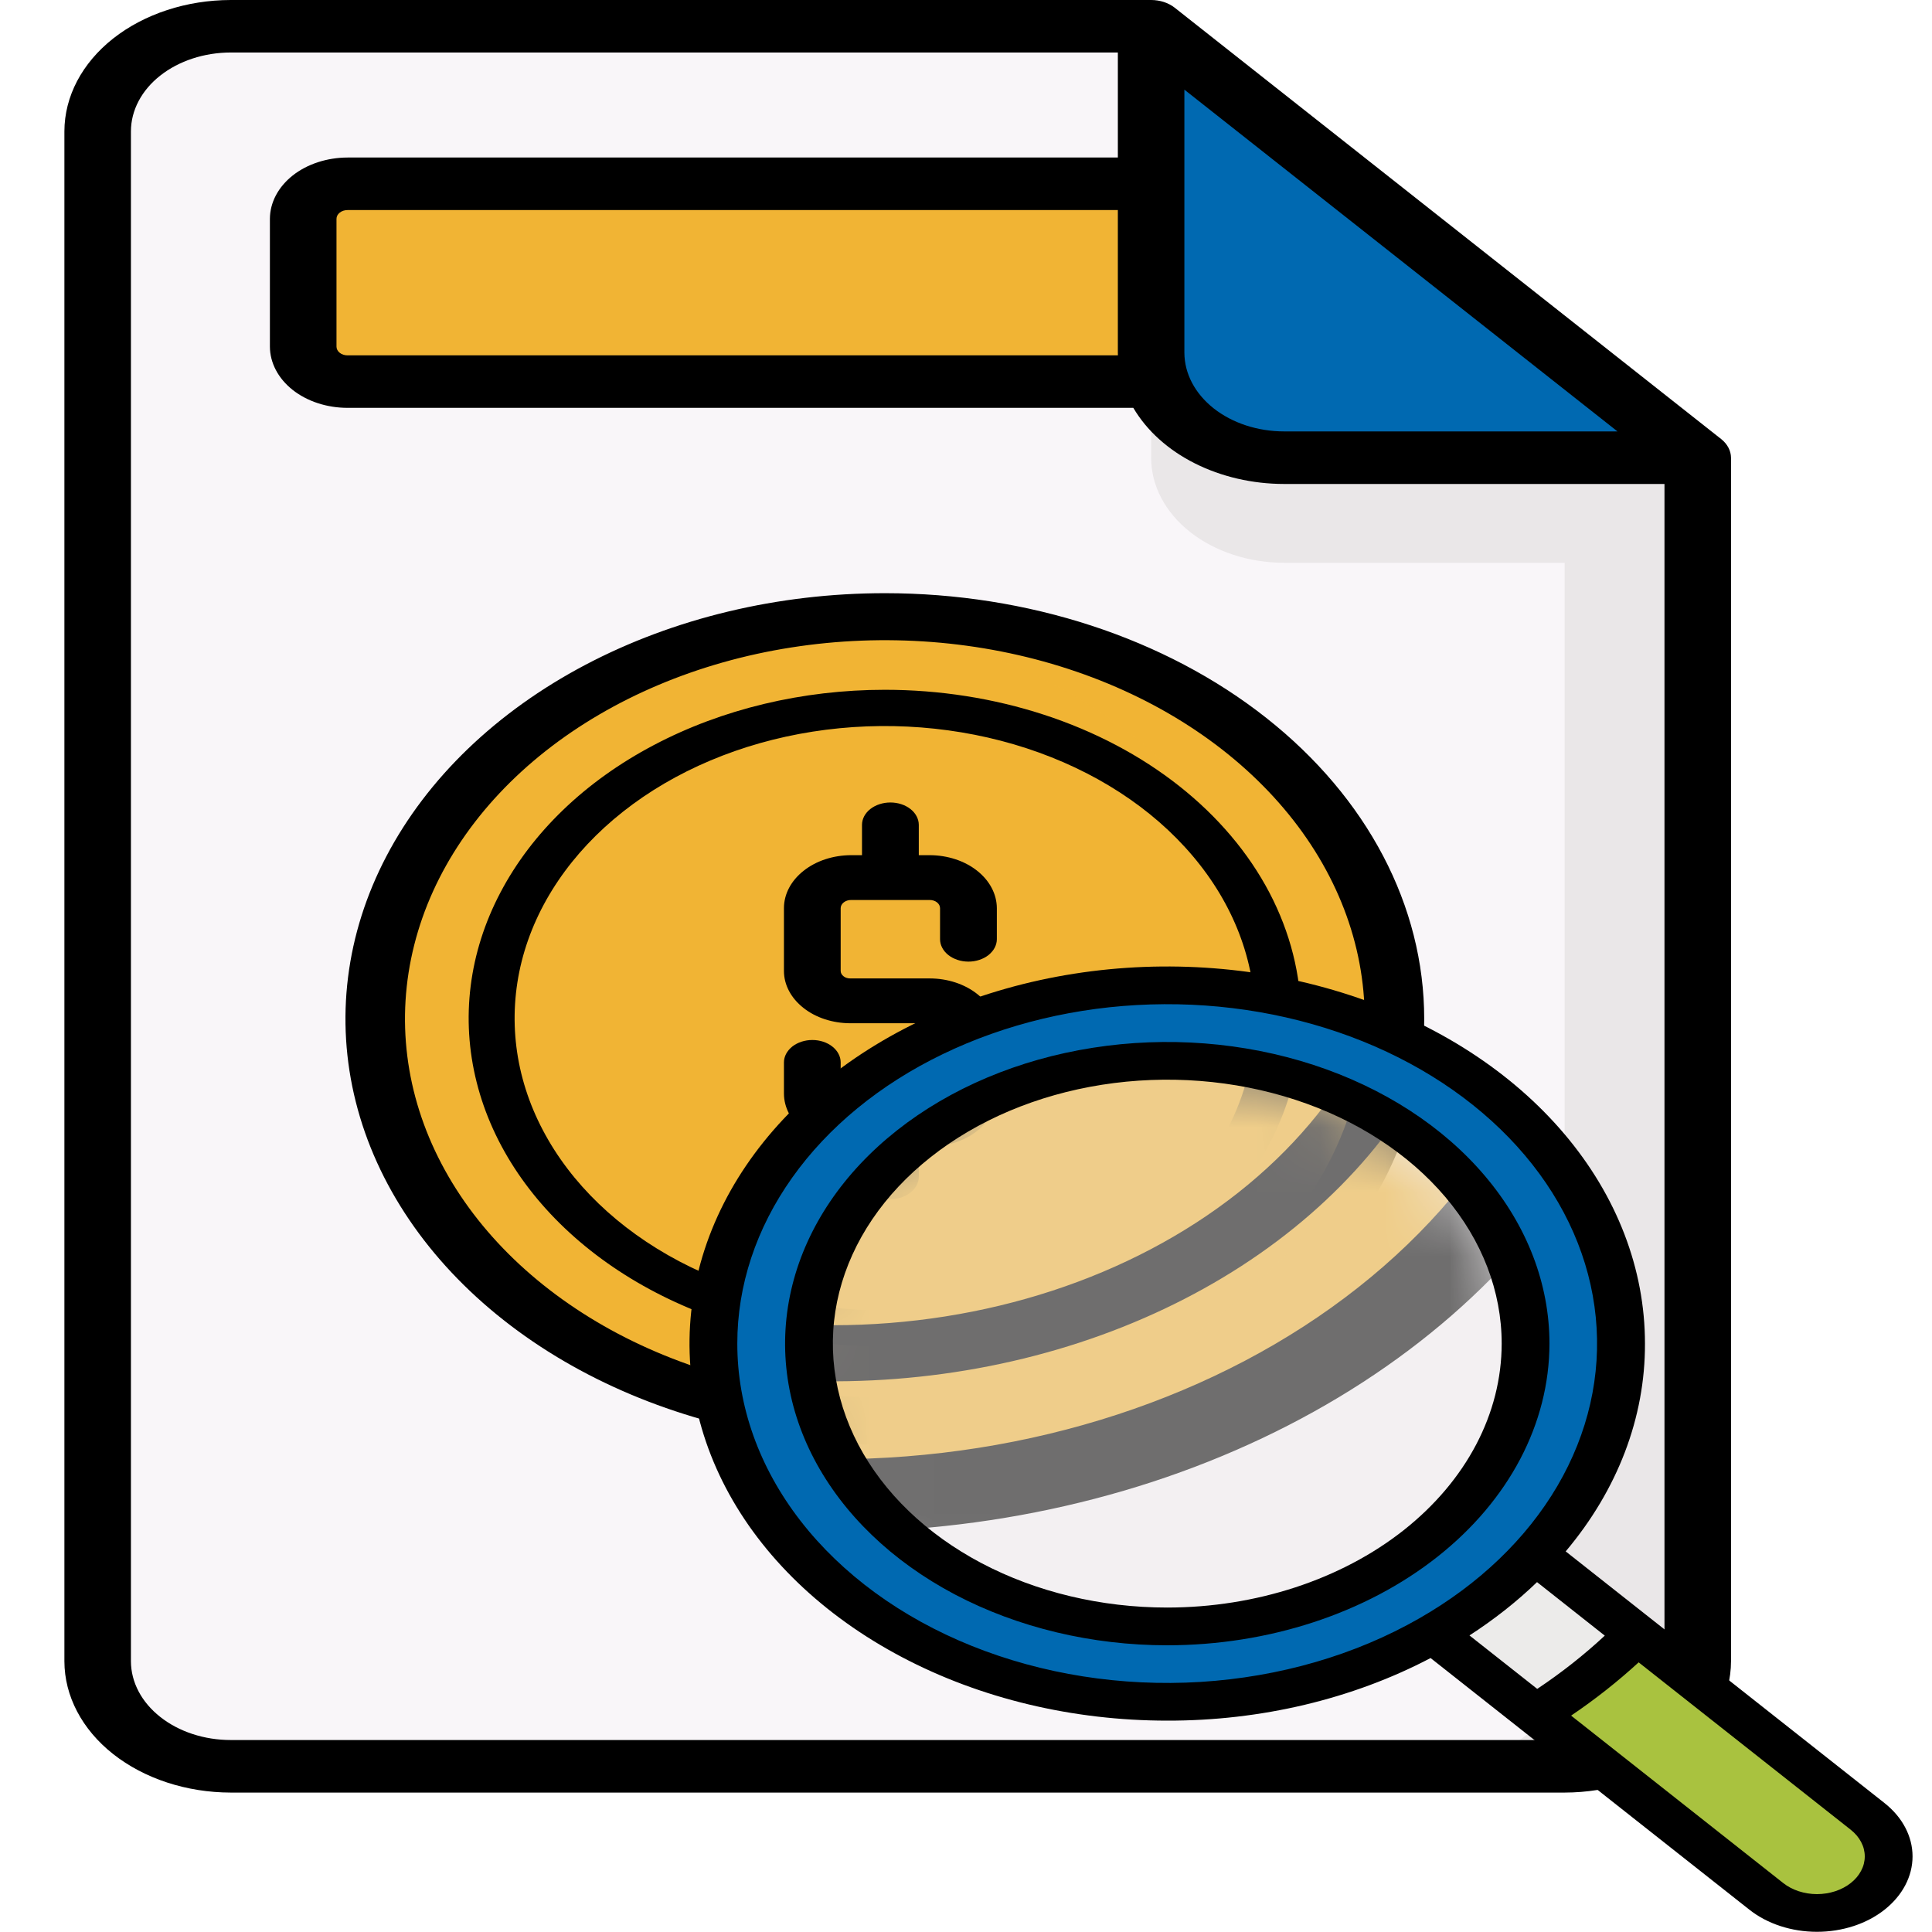 <svg width="30" height="30" viewBox="0 0 30 30" fill="none" xmlns="http://www.w3.org/2000/svg">
<rect x="0" y="0" width="30" height="30" fill="#333333" stroke="none"/>
<g clip-path="url(#clip0_2610_1074)">
<rect width="30" height="30" fill="white"/>
<path d="M24.297 27.425H3.583C3.312 27.425 3.043 27.383 2.792 27.301C2.542 27.219 2.314 27.099 2.122 26.948C1.93 26.796 1.778 26.616 1.674 26.419C1.57 26.221 1.517 26.009 1.517 25.794V2.037C1.517 1.823 1.57 1.611 1.674 1.413C1.778 1.215 1.93 1.035 2.122 0.884C2.314 0.732 2.542 0.612 2.792 0.53C3.043 0.448 3.312 0.406 3.583 0.406H17.875L26.363 7.106V25.794C26.363 26.227 26.145 26.642 25.758 26.948C25.37 27.254 24.845 27.425 24.297 27.425Z" fill="#F9F6F9"/>
<path d="M20.416 5.923H5.396C5.306 5.923 5.216 5.909 5.133 5.882C5.049 5.854 4.973 5.814 4.909 5.764C4.845 5.713 4.795 5.654 4.76 5.588C4.725 5.522 4.708 5.451 4.708 5.38V3.395C4.708 3.324 4.725 3.253 4.76 3.187C4.795 3.121 4.845 3.061 4.909 3.011C4.973 2.96 5.049 2.92 5.133 2.893C5.216 2.866 5.306 2.852 5.396 2.852H20.416C20.507 2.852 20.596 2.866 20.68 2.893C20.763 2.92 20.839 2.96 20.903 3.011C20.967 3.061 21.018 3.121 21.052 3.187C21.087 3.253 21.105 3.324 21.105 3.395V5.38C21.105 5.524 21.032 5.662 20.903 5.764C20.774 5.866 20.599 5.923 20.416 5.923Z" fill="#F1B434"/>
<g style="mix-blend-mode:multiply" opacity="0.2">
<path d="M24.296 7.108L17.875 2.039V7.108C17.875 7.322 17.928 7.534 18.032 7.732C18.136 7.93 18.288 8.109 18.48 8.261C18.672 8.412 18.899 8.532 19.15 8.614C19.401 8.696 19.669 8.739 19.941 8.739H24.296V25.796C24.296 26.229 24.078 26.644 23.691 26.95C23.303 27.255 22.778 27.427 22.23 27.427H24.296C24.844 27.427 25.37 27.255 25.757 26.95C26.145 26.644 26.362 26.229 26.363 25.796V7.108H24.296Z" fill="#AEA8A5"/>
</g>
<path d="M26.363 7.106H19.941C19.669 7.106 19.401 7.064 19.15 6.982C18.899 6.9 18.672 6.779 18.48 6.628C18.288 6.477 18.136 6.297 18.032 6.099C17.928 5.901 17.875 5.689 17.875 5.475V0.406L26.363 7.106Z" fill="#0069B1"/>
<path d="M26.879 17.38V7.107C26.878 6.999 26.824 6.896 26.728 6.819L18.24 0.119C18.143 0.043 18.012 7.96716e-05 17.875 0H3.583C2.898 0.001 2.242 0.216 1.757 0.598C1.273 0.98 1.001 1.498 1 2.039V25.796C1.001 26.336 1.273 26.855 1.757 27.237C2.242 27.619 2.898 27.834 3.583 27.835H24.296C24.981 27.834 25.638 27.619 26.122 27.237C26.606 26.855 26.878 26.336 26.879 25.796V17.381L26.879 17.38ZM18.391 1.392L25.116 6.699H19.941C19.53 6.699 19.136 6.57 18.846 6.341C18.555 6.111 18.392 5.801 18.391 5.476V1.392ZM17.359 5.518L17.358 5.518H5.397C5.351 5.518 5.307 5.504 5.275 5.478C5.243 5.453 5.225 5.418 5.225 5.382V3.398C5.225 3.362 5.243 3.327 5.275 3.302C5.307 3.276 5.351 3.262 5.397 3.262H17.358V5.476C17.358 5.49 17.359 5.504 17.359 5.518ZM24.296 27.019H3.583C3.172 27.019 2.778 26.89 2.488 26.66C2.197 26.431 2.034 26.12 2.033 25.796V2.039C2.034 1.714 2.197 1.403 2.488 1.174C2.778 0.945 3.172 0.816 3.583 0.815H17.358V2.446H5.397C5.077 2.447 4.771 2.547 4.545 2.725C4.319 2.904 4.192 3.146 4.191 3.398V5.382C4.192 5.634 4.319 5.876 4.545 6.055C4.771 6.233 5.077 6.333 5.397 6.333H17.598C17.806 6.686 18.136 6.985 18.551 7.194C18.966 7.403 19.448 7.515 19.941 7.515H25.846V18.237L25.846 18.239V25.796C25.846 26.12 25.682 26.431 25.392 26.66C25.101 26.89 24.707 27.019 24.296 27.019Z" fill="black"/>
<path d="M21.671 15.846C21.671 17.084 21.206 18.295 20.334 19.324C19.463 20.354 18.224 21.156 16.775 21.63C15.325 22.104 13.731 22.228 12.192 21.986C10.654 21.745 9.24 21.149 8.131 20.273C7.022 19.398 6.266 18.282 5.96 17.068C5.654 15.853 5.811 14.595 6.412 13.451C7.012 12.307 8.029 11.329 9.333 10.641C10.637 9.953 12.171 9.586 13.739 9.586C14.781 9.586 15.813 9.748 16.775 10.062C17.737 10.377 18.612 10.838 19.348 11.42C20.085 12.001 20.669 12.691 21.067 13.451C21.466 14.21 21.671 15.024 21.671 15.846Z" fill="#F1B434"/>
<g style="mix-blend-mode:multiply" opacity="0.5">
<path d="M13.74 9.586C13.445 9.586 13.151 9.599 12.858 9.625C14.797 9.796 16.588 10.525 17.889 11.673C19.19 12.82 19.909 14.306 19.909 15.846C19.909 17.386 19.19 18.872 17.889 20.02C16.588 21.168 14.797 21.897 12.858 22.068C13.931 22.163 15.016 22.084 16.048 21.836C17.08 21.588 18.037 21.177 18.861 20.627C19.685 20.077 20.358 19.401 20.839 18.638C21.32 17.876 21.599 17.045 21.659 16.195C21.719 15.345 21.559 14.494 21.188 13.694C20.817 12.895 20.244 12.163 19.502 11.544C18.761 10.926 17.867 10.433 16.877 10.096C15.886 9.76 14.819 9.586 13.74 9.586Z" fill="#F1B434"/>
</g>
<path d="M13.74 20.707C12.52 20.707 11.327 20.422 10.312 19.887C9.298 19.352 8.507 18.591 8.04 17.701C7.573 16.812 7.451 15.832 7.689 14.888C7.927 13.944 8.515 13.076 9.377 12.395C10.24 11.714 11.339 11.25 12.536 11.062C13.733 10.874 14.973 10.971 16.1 11.339C17.228 11.708 18.191 12.332 18.869 13.133C19.547 13.934 19.909 14.875 19.909 15.838C19.907 17.129 19.256 18.367 18.1 19.279C16.943 20.192 15.375 20.706 13.74 20.707Z" fill="#F1B434"/>
<path d="M15.038 14.932C15.096 14.932 15.153 14.923 15.207 14.905C15.26 14.888 15.309 14.862 15.35 14.83C15.39 14.797 15.423 14.759 15.445 14.717C15.467 14.675 15.479 14.63 15.479 14.584V14.102C15.478 13.884 15.368 13.675 15.173 13.521C14.978 13.366 14.713 13.28 14.436 13.279H14.267V12.807C14.266 12.715 14.22 12.627 14.137 12.562C14.054 12.497 13.943 12.461 13.826 12.461C13.71 12.461 13.598 12.497 13.515 12.562C13.432 12.627 13.386 12.715 13.385 12.807V13.279H13.216C12.939 13.28 12.674 13.366 12.479 13.521C12.283 13.675 12.173 13.884 12.173 14.102V15.077C12.173 15.292 12.282 15.498 12.475 15.65C12.667 15.803 12.929 15.888 13.201 15.889H14.436C14.479 15.889 14.52 15.902 14.55 15.926C14.58 15.95 14.597 15.982 14.597 16.016V16.979C14.597 17.013 14.58 17.045 14.55 17.069C14.52 17.093 14.479 17.106 14.436 17.106H13.216C13.173 17.106 13.132 17.093 13.102 17.069C13.071 17.045 13.054 17.013 13.054 16.979V16.497C13.054 16.405 13.008 16.317 12.925 16.251C12.843 16.186 12.731 16.149 12.614 16.149C12.497 16.149 12.385 16.186 12.302 16.251C12.22 16.317 12.173 16.405 12.173 16.497V16.979C12.173 17.197 12.283 17.406 12.479 17.561C12.674 17.715 12.939 17.802 13.216 17.802H13.385V18.274C13.386 18.366 13.432 18.454 13.515 18.519C13.598 18.584 13.71 18.62 13.826 18.62C13.943 18.62 14.054 18.584 14.137 18.519C14.22 18.454 14.266 18.366 14.267 18.274V17.802H14.436C14.713 17.802 14.978 17.715 15.173 17.561C15.368 17.406 15.478 17.197 15.479 16.979V16.016C15.478 15.797 15.368 15.588 15.173 15.434C14.978 15.28 14.713 15.193 14.436 15.193H13.201C13.162 15.193 13.125 15.181 13.098 15.159C13.07 15.137 13.054 15.108 13.054 15.077V14.102C13.054 14.069 13.071 14.036 13.102 14.012C13.132 13.988 13.173 13.975 13.216 13.975H14.436C14.479 13.975 14.52 13.988 14.55 14.012C14.58 14.036 14.597 14.068 14.597 14.102V14.584C14.597 14.676 14.644 14.765 14.726 14.83C14.809 14.895 14.921 14.932 15.038 14.932Z" fill="black"/>
<path d="M13.74 9.211C12.083 9.211 10.464 9.599 9.087 10.325C7.709 11.052 6.636 12.084 6.002 13.292C5.368 14.5 5.202 15.829 5.525 17.111C5.848 18.394 6.646 19.572 7.817 20.496C8.989 21.421 10.481 22.05 12.106 22.305C13.731 22.561 15.415 22.43 16.945 21.929C18.476 21.429 19.784 20.582 20.704 19.494C21.624 18.407 22.115 17.129 22.115 15.822C22.115 14.068 21.233 12.387 19.662 11.147C18.092 9.907 15.961 9.211 13.74 9.211ZM13.74 21.703C12.266 21.703 10.826 21.358 9.6 20.712C8.375 20.065 7.42 19.147 6.856 18.072C6.292 16.998 6.144 15.815 6.432 14.674C6.719 13.534 7.429 12.486 8.471 11.663C9.513 10.841 10.841 10.28 12.286 10.054C13.732 9.827 15.23 9.943 16.591 10.388C17.953 10.833 19.116 11.587 19.935 12.554C20.754 13.521 21.191 14.659 21.191 15.822C21.191 16.594 20.998 17.359 20.624 18.072C20.249 18.786 19.701 19.434 19.009 19.98C18.317 20.526 17.495 20.959 16.591 21.255C15.687 21.551 14.718 21.703 13.74 21.703Z" fill="black"/>
<path d="M13.74 10.711C12.462 10.711 11.212 11.01 10.15 11.571C9.087 12.131 8.259 12.928 7.77 13.86C7.28 14.792 7.152 15.817 7.402 16.807C7.651 17.796 8.267 18.705 9.17 19.418C10.074 20.132 11.226 20.618 12.479 20.814C13.733 21.011 15.032 20.91 16.213 20.524C17.394 20.138 18.403 19.484 19.113 18.645C19.823 17.807 20.203 16.82 20.203 15.812C20.203 15.142 20.035 14.479 19.711 13.86C19.386 13.241 18.91 12.679 18.31 12.205C17.71 11.731 16.997 11.355 16.213 11.099C15.429 10.843 14.589 10.711 13.74 10.711ZM13.74 20.349C12.603 20.349 11.492 20.083 10.546 19.585C9.601 19.086 8.864 18.377 8.429 17.548C7.993 16.719 7.88 15.807 8.101 14.926C8.323 14.046 8.871 13.238 9.675 12.603C10.479 11.968 11.503 11.536 12.618 11.361C13.734 11.186 14.89 11.276 15.94 11.619C16.991 11.963 17.889 12.544 18.52 13.291C19.152 14.037 19.489 14.914 19.489 15.812C19.489 16.408 19.34 16.998 19.052 17.548C18.763 18.099 18.339 18.599 17.805 19.02C17.271 19.442 16.638 19.776 15.94 20.004C15.243 20.232 14.495 20.349 13.74 20.349Z" fill="black"/>
<mask id="mask0_2610_1074" style="mask-type:luminance" maskUnits="userSpaceOnUse" x="11" y="16" width="13" height="10">
<path d="M17.87 25.887C21.134 25.887 23.781 23.798 23.781 21.221C23.781 18.644 21.134 16.555 17.87 16.555C14.605 16.555 11.958 18.644 11.958 21.221C11.958 23.798 14.605 25.887 17.87 25.887Z" fill="white"/>
</mask>
<g mask="url(#mask0_2610_1074)">
<path d="M25.211 13.606C25.211 15.523 24.491 17.396 23.142 18.99C21.792 20.584 19.875 21.826 17.631 22.56C15.387 23.293 12.918 23.485 10.536 23.111C8.155 22.737 5.967 21.814 4.249 20.459C2.532 19.104 1.363 17.377 0.889 15.497C0.415 13.617 0.658 11.668 1.588 9.897C2.517 8.126 4.091 6.612 6.11 5.547C8.129 4.482 10.503 3.914 12.932 3.914C16.189 3.914 19.312 4.935 21.615 6.753C23.917 8.57 25.211 11.035 25.211 13.606Z" fill="#F1B434"/>
<g style="mix-blend-mode:multiply" opacity="0.5">
<path d="M12.932 3.914C12.476 3.914 12.021 3.934 11.568 3.974C14.569 4.239 17.342 5.368 19.356 7.144C21.369 8.921 22.482 11.222 22.482 13.606C22.482 15.99 21.369 18.29 19.356 20.067C17.342 21.844 14.569 22.973 11.568 23.238C13.227 23.384 14.908 23.262 16.505 22.878C18.103 22.495 19.585 21.858 20.86 21.007C22.136 20.156 23.177 19.108 23.922 17.928C24.667 16.749 25.099 15.461 25.192 14.145C25.285 12.829 25.037 11.512 24.463 10.274C23.889 9.036 23.001 7.904 21.853 6.946C20.705 5.988 19.322 5.226 17.788 4.704C16.255 4.183 14.602 3.914 12.932 3.914Z" fill="#F1B434"/>
</g>
<path d="M12.932 21.146C11.043 21.146 9.197 20.704 7.626 19.876C6.056 19.048 4.831 17.87 4.109 16.493C3.386 15.116 3.197 13.6 3.565 12.138C3.934 10.675 4.843 9.332 6.179 8.278C7.514 7.224 9.216 6.506 11.069 6.215C12.921 5.924 14.842 6.074 16.587 6.644C18.332 7.215 19.823 8.181 20.873 9.42C21.922 10.66 22.482 12.117 22.482 13.608C22.48 15.607 21.473 17.523 19.682 18.936C17.892 20.349 15.464 21.144 12.932 21.146Z" fill="#F1B434"/>
<path d="M14.942 12.202C15.032 12.202 15.12 12.188 15.203 12.161C15.286 12.134 15.361 12.095 15.425 12.045C15.488 11.995 15.538 11.935 15.572 11.87C15.607 11.805 15.624 11.735 15.624 11.664V10.918C15.624 10.581 15.454 10.257 15.151 10.018C14.849 9.779 14.438 9.645 14.011 9.644H13.748V8.913C13.748 8.771 13.676 8.634 13.548 8.533C13.42 8.432 13.247 8.375 13.066 8.375C12.885 8.375 12.711 8.432 12.583 8.533C12.455 8.634 12.383 8.771 12.383 8.913V9.644H12.121C11.693 9.645 11.283 9.779 10.98 10.018C10.678 10.257 10.507 10.581 10.507 10.918V12.427C10.507 12.76 10.675 13.08 10.974 13.315C11.272 13.551 11.677 13.683 12.099 13.684H14.011C14.077 13.684 14.14 13.704 14.187 13.741C14.233 13.778 14.26 13.828 14.26 13.88V15.372C14.26 15.424 14.234 15.474 14.187 15.511C14.14 15.548 14.077 15.569 14.011 15.569H12.121C12.055 15.569 11.991 15.548 11.944 15.511C11.898 15.474 11.871 15.424 11.871 15.372V14.626C11.871 14.483 11.799 14.346 11.671 14.245C11.543 14.144 11.37 14.088 11.189 14.088C11.008 14.088 10.835 14.144 10.707 14.245C10.579 14.346 10.507 14.483 10.507 14.626V15.372C10.507 15.71 10.678 16.033 10.98 16.272C11.283 16.511 11.693 16.645 12.121 16.646H12.384V17.377C12.384 17.519 12.455 17.656 12.583 17.757C12.711 17.858 12.885 17.915 13.066 17.915C13.247 17.915 13.42 17.858 13.548 17.757C13.676 17.656 13.748 17.519 13.748 17.377V16.646H14.011C14.438 16.645 14.849 16.511 15.151 16.272C15.454 16.033 15.624 15.71 15.624 15.372V13.88C15.624 13.543 15.454 13.219 15.151 12.98C14.849 12.741 14.438 12.607 14.011 12.607H12.099C12.038 12.607 11.98 12.588 11.938 12.554C11.895 12.521 11.871 12.475 11.871 12.427V10.918C11.871 10.866 11.898 10.816 11.944 10.779C11.991 10.742 12.055 10.721 12.121 10.721H14.01C14.076 10.721 14.14 10.742 14.187 10.779C14.234 10.816 14.26 10.866 14.26 10.918V11.664C14.26 11.807 14.332 11.944 14.46 12.045C14.588 12.146 14.761 12.202 14.942 12.202Z" fill="black"/>
<path d="M12.933 3.32C10.368 3.32 7.861 3.921 5.729 5.045C3.597 6.17 1.935 7.768 0.953 9.638C-0.028 11.508 -0.285 13.566 0.215 15.551C0.716 17.536 1.951 19.36 3.764 20.791C5.577 22.222 7.888 23.197 10.403 23.592C12.918 23.987 15.525 23.784 17.895 23.01C20.264 22.235 22.289 20.923 23.714 19.24C25.139 17.557 25.899 15.579 25.899 13.555C25.899 10.84 24.533 8.237 22.101 6.318C19.67 4.399 16.372 3.32 12.933 3.32ZM12.933 22.659C10.651 22.659 8.421 22.125 6.524 21.125C4.627 20.124 3.149 18.702 2.276 17.039C1.403 15.375 1.174 13.544 1.619 11.778C2.064 10.012 3.163 8.39 4.776 7.117C6.389 5.843 8.445 4.976 10.682 4.625C12.92 4.274 15.239 4.454 17.347 5.143C19.455 5.832 21.256 6.999 22.524 8.496C23.791 9.994 24.468 11.754 24.468 13.555C24.468 15.969 23.252 18.285 21.089 19.992C18.926 21.7 15.992 22.659 12.933 22.659Z" fill="black"/>
<path d="M12.933 5.656C10.954 5.656 9.02 6.119 7.375 6.987C5.73 7.855 4.447 9.088 3.69 10.531C2.933 11.974 2.735 13.562 3.121 15.093C3.507 16.625 4.46 18.032 5.859 19.136C7.258 20.241 9.041 20.993 10.981 21.297C12.922 21.602 14.934 21.446 16.762 20.848C18.59 20.25 20.152 19.238 21.252 17.94C22.351 16.641 22.938 15.114 22.938 13.553C22.938 12.516 22.679 11.489 22.176 10.531C21.673 9.573 20.936 8.702 20.007 7.969C19.078 7.236 17.975 6.654 16.762 6.257C15.548 5.861 14.247 5.656 12.933 5.656ZM12.933 20.578C11.173 20.578 9.452 20.166 7.988 19.394C6.525 18.622 5.384 17.525 4.71 16.241C4.037 14.957 3.86 13.545 4.204 12.182C4.547 10.82 5.395 9.568 6.64 8.585C7.884 7.603 9.47 6.934 11.197 6.663C12.923 6.392 14.713 6.531 16.339 7.063C17.965 7.594 19.355 8.495 20.333 9.65C21.311 10.805 21.833 12.163 21.833 13.553C21.833 15.416 20.895 17.203 19.226 18.52C17.557 19.837 15.293 20.578 12.933 20.578Z" fill="black"/>
</g>
<path opacity="0.47" d="M18.126 15.664C19.43 15.664 20.705 15.969 21.79 16.541C22.874 17.113 23.719 17.926 24.218 18.877C24.718 19.828 24.848 20.875 24.594 21.885C24.339 22.894 23.711 23.822 22.789 24.55C21.867 25.278 20.692 25.773 19.412 25.974C18.133 26.175 16.807 26.072 15.602 25.678C14.397 25.284 13.367 24.617 12.642 23.761C11.918 22.905 11.531 21.899 11.531 20.869C11.533 19.489 12.228 18.166 13.465 17.19C14.701 16.215 16.377 15.666 18.126 15.664Z" fill="#ECEBEA"/>
<path d="M29.001 28.226C29.105 28.307 29.187 28.404 29.242 28.511C29.298 28.617 29.327 28.731 29.327 28.847C29.327 28.962 29.298 29.076 29.242 29.183C29.187 29.289 29.105 29.386 29.001 29.468C28.898 29.549 28.775 29.614 28.64 29.658C28.505 29.702 28.361 29.725 28.215 29.725C28.069 29.725 27.924 29.702 27.789 29.658C27.654 29.614 27.531 29.549 27.428 29.468L23.846 26.64C24.431 26.277 24.959 25.86 25.419 25.398L29.001 28.226Z" fill="#A9C23F"/>
<path d="M23.831 24.133L25.419 25.386C24.959 25.848 24.431 26.265 23.846 26.628L22.258 25.375V25.374C22.861 25.028 23.392 24.609 23.831 24.133H23.831Z" fill="#ECEBEA"/>
<path d="M18.125 15.305C16.732 15.305 15.371 15.632 14.213 16.243C13.055 16.854 12.153 17.722 11.62 18.738C11.087 19.754 10.948 20.872 11.22 21.95C11.492 23.028 12.163 24.018 13.148 24.796C14.133 25.573 15.387 26.103 16.753 26.317C18.119 26.532 19.535 26.422 20.822 26.001C22.109 25.581 23.21 24.869 23.984 23.955C24.758 23.041 25.172 21.966 25.172 20.867C25.17 19.392 24.427 17.979 23.106 16.936C21.785 15.893 19.993 15.306 18.125 15.305ZM18.125 25.259C17.025 25.259 15.949 25.001 15.034 24.518C14.119 24.036 13.406 23.35 12.985 22.548C12.564 21.745 12.454 20.862 12.668 20.01C12.883 19.159 13.413 18.376 14.191 17.762C14.969 17.148 15.96 16.73 17.04 16.56C18.119 16.391 19.238 16.478 20.254 16.81C21.271 17.142 22.14 17.705 22.751 18.427C23.362 19.149 23.689 19.999 23.689 20.867C23.687 22.031 23.1 23.148 22.057 23.971C21.014 24.794 19.6 25.257 18.125 25.259Z" fill="#0069B1"/>
<path d="M29.263 27.998L24.312 24.09C25.118 23.134 25.547 22.011 25.543 20.863C25.543 19.705 25.108 18.573 24.293 17.61C23.478 16.647 22.32 15.897 20.964 15.454C19.608 15.01 18.117 14.894 16.678 15.12C15.239 15.346 13.917 15.904 12.88 16.723C11.842 17.542 11.136 18.585 10.849 19.721C10.563 20.857 10.71 22.034 11.271 23.104C11.833 24.174 12.784 25.088 14.004 25.731C15.224 26.375 16.658 26.718 18.125 26.718C19.58 26.721 21.003 26.382 22.214 25.746L23.582 26.826L23.583 26.827L27.165 29.654C27.443 29.874 27.82 29.997 28.214 29.997C28.607 29.997 28.985 29.874 29.263 29.654C29.541 29.434 29.698 29.137 29.698 28.826C29.698 28.515 29.541 28.218 29.263 27.998ZM22.818 25.395C23.201 25.147 23.553 24.87 23.867 24.567L24.919 25.398C24.599 25.696 24.248 25.973 23.87 26.225L22.818 25.395ZM11.449 20.863C11.448 19.961 11.742 19.074 12.3 18.288C12.858 17.501 13.663 16.84 14.638 16.369C15.612 15.898 16.723 15.632 17.865 15.597C19.007 15.562 20.141 15.759 21.159 16.169C22.176 16.579 23.044 17.189 23.678 17.939C24.312 18.689 24.691 19.555 24.779 20.454C24.868 21.354 24.662 22.256 24.183 23.074C23.703 23.893 22.965 24.6 22.04 25.129L22.04 25.129C21.044 25.7 19.867 26.041 18.64 26.117C17.413 26.192 16.184 25.998 15.088 25.557C13.992 25.116 13.072 24.443 12.43 23.615C11.788 22.787 11.448 21.834 11.449 20.863ZM28.738 29.24C28.67 29.294 28.588 29.337 28.498 29.367C28.408 29.396 28.311 29.412 28.214 29.412C28.117 29.412 28.02 29.396 27.93 29.367C27.84 29.337 27.758 29.294 27.69 29.24L24.396 26.64C24.772 26.386 25.122 26.109 25.445 25.813L28.738 28.412C28.807 28.467 28.862 28.531 28.899 28.602C28.937 28.673 28.956 28.749 28.956 28.826C28.956 28.903 28.937 28.979 28.899 29.05C28.862 29.121 28.807 29.186 28.738 29.24Z" fill="black"/>
<path d="M24.06 20.864C24.06 19.937 23.712 19.032 23.06 18.262C22.408 17.491 21.481 16.891 20.396 16.536C19.312 16.182 18.119 16.089 16.968 16.27C15.816 16.45 14.759 16.897 13.929 17.552C13.099 18.207 12.534 19.041 12.305 19.95C12.076 20.859 12.193 21.8 12.642 22.656C13.092 23.512 13.852 24.244 14.828 24.759C15.804 25.273 16.952 25.548 18.125 25.548C19.699 25.547 21.207 25.053 22.32 24.174C23.432 23.296 24.058 22.106 24.06 20.864ZM18.125 24.962C17.098 24.962 16.094 24.722 15.24 24.272C14.386 23.821 13.721 23.181 13.328 22.432C12.935 21.683 12.832 20.859 13.032 20.064C13.233 19.269 13.727 18.539 14.454 17.966C15.18 17.392 16.105 17.002 17.112 16.844C18.12 16.686 19.164 16.767 20.113 17.077C21.061 17.387 21.872 17.913 22.443 18.587C23.014 19.261 23.318 20.053 23.318 20.864C23.317 21.951 22.769 22.992 21.796 23.761C20.822 24.529 19.502 24.961 18.125 24.962Z" fill="black"/>
</g>
<defs>
<clipPath id="clip0_2610_1074">
<rect width="30" height="30" fill="white"/>
</clipPath>
</defs>
</svg>
